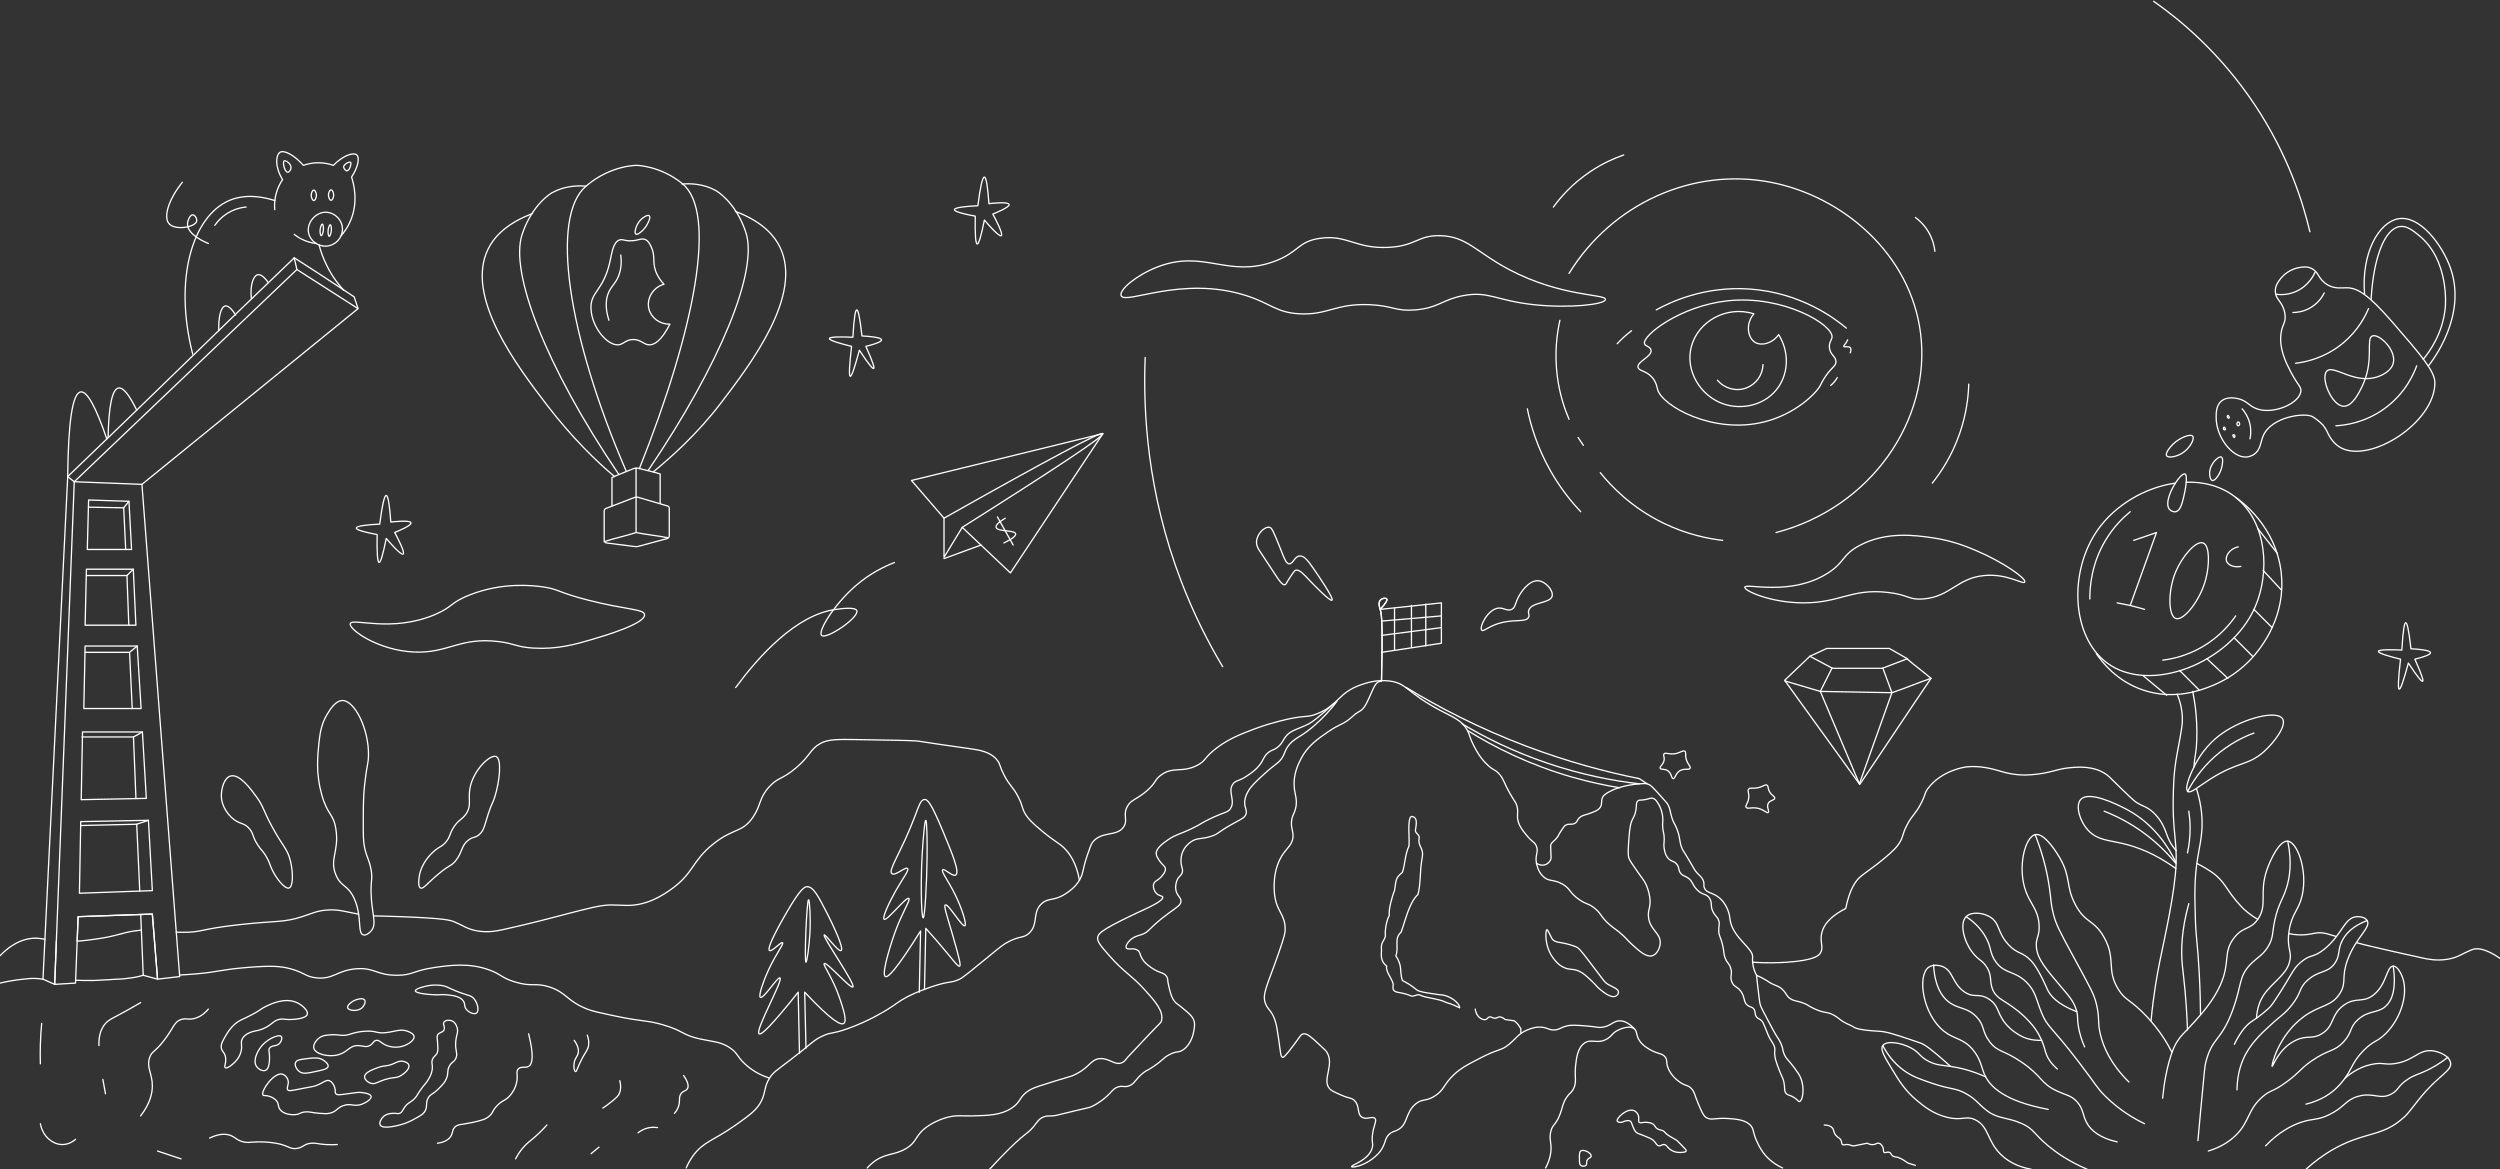 <svg height="898" viewBox="0 0 1920 898" width="1920" xmlns="http://www.w3.org/2000/svg"><rect x="0" y="0" width="1920" height="898" fill="#333333" stroke="none"/><g fill="none" fill-rule="evenodd" stroke="#fff" stroke-linejoin="round" transform="translate(0 1)"><path d="m109.052 370.957 165.711-134.765c.095-.077.086-.223-.016-.289-15.543-9.943-31.086-19.885-46.63-29.828-.068-.044-.159-.036-.218.021-56.854 54.194-113.707 108.387-170.561 162.581-.114.108-.041.301.116.307 17.16.671 34.319 1.342 51.478 2.013.044.002.086-.013.12-.04z"/><path d="m57.03 369c-.731 18.765-13.704 351.658-13.74 352.6-.268 6.878-.948 24.132-1.13 29.23-.05 1.4-.11 2.79-.16 4.17 5.33-.33 10.67-.67 16-1 .03-.72.06-1.45.08-2.17.4-10.01.79-20.01 1.179-30.02.25-6.27.491-12.54.741-18.81 19-.67 38-1.33 57-2 .33 4.11.66 8.23.99 12.34.94 11.75 1.88 23.5 2.82 35.26.06.8.13 1.6.19 2.4 5.67-.67 11.33-1.33 17-2-.031-.39-.06-.79-.09-1.18-.84-10.97-1.68-21.95-2.53-32.92-8.79-114.63-17.58-229.27-26.38-343.9" stroke-linecap="round"/><path d="m107.34 683.35c-15.446.55-30.893 1.1-46.34 1.65.334-18.334.667-36.667 1-55 17.334-.334 34.667-.667 52-1l3 54z"/><path d="m34.5 720.36c5.83-118.84 11.67-236.26 17.5-355.36 58-55.33 116-112.67 174-168 16.33 10.33 46 30 46 30l3 9m-166.43 477.33c-.15-3.72-.32-7.69-.49-11.89" stroke-linecap="round"/><path d="m109.372 561.149 3 51c-16.667.333-33.333.667-50 1 .333-17.333.667-34.667 1-52zm-4-66 3 48h-44c.333-16 .667-32 1-48zm-3-59c.667 14.333 1.333 28.667 2 43h-39c.333-14.333.667-28.667 1-43zm-3.331-52.15c.667 12.333 1.333 24.667 2 37h-34c.333-12.667.667-25.333 1-38 10.333.333 20.667.667 31 1z"/><g stroke-linecap="round"><path d="m97.5 441 1.421 38.149"/><path d="m104.408 612.308-1.908-47.308"/><path d="m105 632 2.335 51.345"/><path d="m95 389 1.525 31.999"/><path d="m226 197 2 9"/><path d="m57 369c-1.667-1.333-3.333-2.667-5-4 .414-42.455 3.747-64.122 10-65 4.885-.686 11.551 11.313 20 36"/><path d="m68 388.5 27 .5 4.042-5.001"/><path d="m66.5 441h31l4.872-4.851"/><path d="m65.5 500h34l5.872-4.851"/><path d="m63 565h39.5l6.872-3.851"/><path d="m62 633 43-1 9-3"/><path d="m101.558 543.149-2.058-43.149"/><path d="m83 335c.521-24.458 3.188-37.125 8-38 3.519-.64 8.186 5.026 14 17m43-43c-14.792-57.779-.11-105.841 28-118 5.55-2.401 16.911-5.689 35 0m34 34c1.205 4.598 3.063 10.096 6 16 4.136 8.316 9 14.6 13 19m-21-36c-8.516-.801-15.113-5.326-17-7"/><path d="m211 160c-.244-2.76-.294-7.026 1-12 1.3-4.995 3.436-8.708 5-11-6.265-10.525-5.056-18.909-2-21 2.947-2.017 10.811 1.834 18 10 2.605-.935 6.782-2.077 12-2 4.713.069 8.511 1.106 11 2 7.556-7.704 15.474-10.234 18-8 2.392 2.115 1 9.432-4 17 1.613 4.947 5.507 19.186-1 34-2.028 4.618-4.611 8.254-7 11"/></g><path d="m218.168 122.656c-1.287 1.009.418 8.295 2.65 8.595 1.139.154 2.435-1.513 2.649-3.07.467-3.387-4.168-6.412-5.299-5.525zm45.761 4.828c-.367-2.185 4.508-4.624 5.352-3.832.819.769-.77 6.52-2.919 6.569-.836.019-2.282-1.836-2.433-2.737zm-22.929 17.516c-1.019 0-2 2.158-2 4 0 1.841.981 4 2 4s2-2.159 2-4c0-1.842-.981-4-2-4zm13.248-.176c-1.019 0-2 2.158-2 4 0 1.841.981 4 2 4s2-2.159 2-4c0-1.842-.981-4-2-4z"/><path d="m140 139c-11.1 13.985-14.594 27.139-10 32 4.789 5.067 19.696 2.53 21-2 .582-2.02-1.384-4.975-3-5-1.921-.03-3.917 4.022-4 7-.234 8.443 14.753 14.51 16 15m8 67c-.337-10.788 1.685-18.348 5-19 2.998-.59 6.508 4.575 8 7m12-13c-1.013-10.183 1.553-17.307 5-18 3.35-.674 7.182 4.793 8 6" stroke-linecap="round"/><path d="m251 162c-8.283-.605-15.736 7.966-14 16 1.272 5.889 7.291 10.609 14 10 6.588-.599 12-6.169 12-13 0-7.104-5.854-12.551-12-13z"/><path d="m247.544 171.114c-.6-.059-1.428 2.13-1.655 4.041-.263 2.212.189 4.798.827 4.849.653.052 1.544-2.539 1.656-4.849.084-1.726-.234-3.982-.828-4.041z"/><path d="m189 158c-2.755.258-6.702.97-11 3-7.024 3.317-11.117 8.328-13 11" stroke-linecap="round"/><path d="m253.659 171.609c-.6-.059-1.428 2.13-1.655 4.041-.263 2.212.189 4.798.827 4.849.652.052 1.543-2.539 1.656-4.849.083-1.726-.234-3.982-.828-4.041z"/><path d="m472 365c-13.207-10.925-33.166-30.34-52-55-22.575-29.558-63.456-83.086-45-120 3.481-6.962 11.728-18.643 34-27" stroke-linecap="round"/><path d="m475 363c-55.788-82.511-83.747-154.678-74-184 7.859-23.645 23-32 23-32 10.023-5.531 20.264-5.501 26-5" stroke-linecap="round"/><path d="m481 361c-45.424-104.879-58.391-195.533-31-219 18.995-16.274 39-16 39-16s18.097.248 35 14c27.018 21.981 9.838 111.556-33 219m10.784 2.365c13.207-10.925 33.166-28.34 52-53 22.575-29.558 63.456-83.086 45-120-3.481-6.962-11.728-18.643-34-27" stroke-linecap="round"/><path d="m497.784 360.365c55.788-82.511 84.747-153.678 75-183-7.859-23.645-23-32-23-32-10.022-5.531-20.264-5.501-26-5m-16.784 245.135v-22.5c-5.136-1.712-10.638-2.691-15.879-4.192-1.712-.49-3.542-.375-5.179.329-5.37 2.313-10.469 4.082-15.942 6.597v21.955" stroke-linecap="round"/><path d="m465.411 389.458 21.71-8.336c1.009-.388 2.119-.433 3.156-.126l22.408 6.616c.78.23 1.315.946 1.315 1.759v21.002c0 1.048-.68 1.975-1.679 2.289l-21.901 5.891c-.933.294-1.923.36-2.886.194l-21.726-2.75c-1.044-.18-1.808-1.086-1.808-2.146v-22.34c0-.91.561-1.726 1.411-2.053z"/><path d="m488.5 358.5v22.306 27.194c-8.333 2.781-16.167 4.219-24.5 7m24.5-7c8.333 1.667 16.167 2.333 24.5 4" stroke-linecap="round"/><path d="m484.988 183.92c5.666-.271 7.684-2.245 10.669-.908 2.206.988 3.236 3.02 4.314 5.221 3.017 6.166 1.59 10.255 2.724 15.892.68 3.378 2.425 8.035 7.265 13.166-8.637 2.432-13.603 11.189-11.578 19.069 1.754 6.829 8.454 11.819 16.118 11.578-6.765 13.17-12.115 15.997-15.891 15.891-4.327-.121-6.329-4.085-12.259-4.086-5.81-.002-7.371 3.802-11.578 4.086-8.369.564-20.168-13.284-20.885-27.469-.686-13.563 9.46-13.584 14.529-36.322 1.511-6.778 2.488-15.205 7.491-16.799 2.528-.805 3.534.947 9.081.681zm3.26-5.135c1.225 1.001 4.932-2.066 7.071-4.801 2.477-3.167 4.544-8.049 3.375-9.248-1.069-1.096-4.768.963-7.071 3.557-3.228 3.636-4.686 9.421-3.375 10.492z"/><path d="m476.736 194.903c.571 4.141.756 10.158-1.82 16.379-2.303 5.561-5.131 7.223-7.28 11.83-2.001 4.29-3.4 11.104 0 21.839" stroke-linecap="round"/><path d="m725 427v-30.055c-8.333-9.648-16.667-19.297-25-28.945l147-36c-23.667 35.667-47.333 71.333-71 107-12.333-11.667-24.667-23.333-37-35-4.667 7.667-9.333 15.333-14 23z"/><path d="m725 428 28.363-10.413" stroke-linecap="round"/><path d="m725 396.945c80.188-45.222 120.853-66.869 122-64.945 1.112 1.863-34.887 25.863-108 72m-174 123c17.579-23.771 46.294-55.938 77-60 4.93-.652 14.846-1.964 16 1 2.027 5.208-23.45 22.465-27 19-3.151-3.075 9.646-23.766 26-38 10.994-9.568 22.125-14.941 30-18m85-34c-4.075 2.434-7.495 5.078-7 7 .908 3.527 14.298 1.882 15 5 .291 1.293-1.604 3.401-9 7" stroke-linecap="round"/><path d="m766 396 12.112 21.587" stroke-linecap="round"/><path d="m1263 263c-1.929-6.193 27.395-29.11 64-33 42.935-4.563 81.118 18.62 80 28-.24 2.018-2.371 3.992-2 8 .521 5.641 5.205 6.743 5 11-.163 3.378-3.173 3.923-8 11-2.323 3.406-3.454 5.96-4 7-3.304 6.296-19.22 22.013-43 28-39.545 9.956-78.832-12.537-82-25-.368-1.448-.912-5.371-4-9-4.633-5.444-10.478-4.923-11-8-.746-4.395 10.735-8.07 10-13-.42-2.816-4.369-2.975-5-5z"/><path d="m1347 240c-21.002-6.51-42.767 5.683-48 25-5.026 18.552 6.798 37.759 24 44 14.546 5.277 33.288 1.409 43-13 7.863-11.667 7.898-27.416 0-40-4.906 6.902-13.237 8.802-18 6-5.592-3.29-7.848-13.993-1-22z"/><path d="m1242 263c1.477-1.609 3.139-3.292 5-5 2.07-1.899 4.092-3.558 6-5m19-16c10.228-5.674 36.609-18.516 72-16 39.191 2.786 65.271 22.69 74 30m1 9c-.663 1.524-1.437 2.701-2.161 3.602-.562.7-.96 1.067-.839 1.398.326.891 3.719-.391 5 1 .523.569.787 1.684 0 4m-10 19c-.486.895-1.136 1.928-2 3-1.039 1.289-2.098 2.272-3 3" stroke-linecap="round"/><path d="m1205 209c33.16-53.842 95.277-81.622 155-70 55.092 10.72 107.284 54.801 115 116 8.362 66.331-37.902 133.912-111 153m-41 6c-11.281-1.307-27.403-4.533-45-13-25.037-12.048-40.793-28.805-49-39m-13-21c-1.333-2-2.667-4-4-6m-7-14c-3.452-8.074-7.235-19.269-9-33-2.317-18.033-.211-33.095 2-43m273-79c2.56 1.874 6.655 5.373 10 11 3.608 6.071 4.65 11.774 5 15m-293-34c5.467-7.479 14.441-17.854 28-27 9.619-6.489 18.772-10.488 26-13m265 176c-.291 9.483-1.754 22.883-7 38-6.031 17.375-14.647 30.065-21 38m-270 22c-7.122-7.525-15.455-17.769-23-31-10.511-18.431-15.489-35.639-18-48" stroke-linecap="round"/><path d="m861 226c2.773 7.577 46.579-15.787 96 0 19.246 6.148 22.987 13.008 41 14 21.704 1.195 27.622-8.141 54-7 17.946.776 19.568 5.286 35 4 17.918-1.493 20.564-7.977 37-11 19.506-3.588 24.903 3.864 54 7 27.239 2.935 54.645-.133 55.003-4 .393-4.324-33.766-1.725-74.003-23-25.624-13.548-32.468-25.546-53-26-17.328-.383-18.515 8.028-40 9-24.973 1.129-31.372-9.873-52-7-17.662 2.459-16.381 11-36 18-35.108 12.526-53.694-9.653-89 4-16.168 6.252-29.607 17.607-28 22zm-203 11c-.888.023-2.011 3.987-3 21-6.902-.313-17.774-.582-18 1s10.286 4.368 17 6c-1.746 15.128-2.079 22.796-1 23 1.035.196 3.368-6.47 7-20 8.275 12.527 10.434 14.311 11 14 .568-.312.22-3.108-6-17 10.833-2.674 12.065-4.247 12-5-.159-1.839-8.392-2.637-15-3-1.825-16.23-3.125-20.023-4-20zm98-102c-1.438-.044-3.105 7.288-5 22-8.914.447-17.892 1.308-18 3-.051.796 1.823 2.37 16 5-.238 14.142.263 21.277 1.502 21.408 1.173.123 3.005-6.013 5.498-18.408 3.176 3.714 11.39 13.099 13 12 1.62-1.106-4.206-12.305-6.498-16.592 2.164-.863 13.029-5.258 12.498-7.408-.559-2.263-13.448-.828-15.498-.592-.958-13.562-2.125-20.366-3.502-20.408z"/><path d="m1354 279c-.275 8.105-5.445 15.253-13 18-7.799 2.835-16.637.434-22-6" stroke-linecap="round"/><path d="m1484 412c-12.933-1.858-35.411-5.088-56 6-13.619 7.335-10.876 12.568-24 21-28.636 18.396-63.5 7.488-64 11-.382 2.683 19.556 11.936 45 12 28.263.071 36.914-11.263 65-8 16.169 1.878 15.72 5.916 27 5 21.071-1.71 26.021-16.072 47-18 17.824-1.638 29.927 7.288 31 5 1.304-2.78-16.816-15.443-37-24-7.521-3.189-18.562-7.782-34-10zm-1187.366-32.473c-1.438-.044-3.105 7.288-5 22-8.914.447-17.892 1.308-18 3-.051.796 1.823 2.37 16 5-.238 14.142.263 21.277 1.502 21.408 1.173.123 3.005-6.013 5.498-18.408 3.176 3.714 11.39 13.099 13 12 1.621-1.106-4.206-12.305-6.498-16.592 2.164-.863 13.029-5.258 12.498-7.408-.559-2.263-13.448-.828-15.498-.592-.958-13.562-2.125-20.366-3.502-20.408z"/><path d="m1654 0c20.315 14.236 51.236 39.643 78 80 25.021 37.728 36.451 73.509 42 97m-894.51 96.562c-1.669 42.312 1.755 103.86 27.51 171.438 9.648 25.313 20.841 47.308 32 66" stroke-linecap="round"/><path d="m417.077 449.76c-7.647-1.1-30.719-3.838-56 6-15.194 5.913-13.192 9.344-27.077 15.24-33.503 14.227-63.709 2.129-65 7-1.153 4.351 21.212 20.526 49.077 21.76 26.262 1.163 35.08-11.738 65-8 12.771 1.595 13.552 4.244 27 5 18.157 1.02 32.026-2.949 44.923-6.76 9.349-2.763 40.921-12.093 40-19-.59-4.419-13.901-3.48-43.923-11.24-23.309-6.025-21.538-8.208-34-10zm1430.532 27.486c-.888.023-2.011 3.987-3 21-6.902-.313-17.773-.582-18 1-.226 1.582 10.286 4.368 17 6-1.745 15.128-2.079 22.796-1 23 1.035.196 3.368-6.47 7-20 8.275 12.527 10.435 14.311 11 14 .568-.312.221-3.108-6-17 10.833-2.674 12.065-4.247 12-5-.158-1.839-8.392-2.636-15-3-1.824-16.229-3.124-20.022-4-20zm22.391-184.246c-.137 30.663-49.426 61.86-72 50-5.24-2.753-8.622-7.607-10.873-12.708-.086-.195-.171-.38-.269-.568-.617-1.187-1.538-2.726-2.877-4.347v-.001c-.001 0-3.682-3.866-7.981-6.376-5.733-3.348-31.819-.102-38 15-1.951 4.766-1.876 10.608-7 14-.39.258-2.852 1.848-6 2-10.541.509-23.294-15.297-23-31 .056-2.963.01-8.659 4-12 4.112-3.443 10.033-2.36 12-2 6.499 1.189 8.709 4.756 13 7 12.367 6.468 34.1-2.202 36-12 .758-3.906-2.1-4.568-8-16-3.188-6.176-9.176-17.777-7-30 1.069-6.006 3.179-6.937 3-12-.181-5.108-2.516-9.471-5.23-12.907-2.752-3.484-3.049-8.315-.921-12.212 1.639-3.004 4.193-6.289 8.151-8.881 4.571-2.993 9.254-3.906 13.048-3.998 4.24-.102 8.102 2.236 10.178 5.935 1.724 3.075 4.193 6.094 7.774 8.063 5.366 2.949 10.466 2.02 14 2 8.233-.046 16.581 4.794 35 26 22.026 25.359 33.04 38.039 33 47z"/><path d="m1748 225c2.783.37 8.591.742 15-2 9.894-4.233 14.023-12.81 15-15m38 17c-2.673-31.59 10.936-55.394 26-58 16.635-2.878 33.803 20.305 40 38 12.868 36.741-14.031 71.305-17 75m-102-2c6.475-.765 22.31-3.528 37-16 11.063-9.393 16.505-20.069 19-26m-25 90c6.295-.346 21.713-2.039 37-13 16.386-11.749 22.871-27.156 25-33m-95-41c2.408-.01 8.095-.358 14-4 6.063-3.74 8.937-8.845 10-11" stroke-linecap="round"/><path d="m1684 334c-1.769-2.101-9.889 1.118-15 6-2.442 2.333-6.275 7.03-5 9 1.298 2.004 7.616.775 12-2 5.788-3.664 9.705-10.975 8-13zm22 16c-2.158-.989-8.766 5.14-9 12-.072 2.118.419 5.577 2 6 2.104.563 5.6-4.395 7-9 .892-2.93 1.697-8.223 0-9zm-28 13c-3.621-1.198-17.241 20.297-12 27 1.117 1.429 3.237 2.371 5 2 3.405-.717 4.818-6.196 6-11 1.134-4.61 3.594-17.142 1-18z"/><path d="m1679.02 369.32c13.881-.41 27.261 3.15 37.98 11.68 24.55 19.54 26.241 58.12 15 84-18.81 43.31-81.049 67.67-114 43-27.16-20.33-29.349-70.19-7-102 13.561-19.29 36.701-32.75 59.71-35.96" stroke-linecap="round"/><path d="m1610 501c3.936 5.875 15.257 21.018 36 28 23.874 8.035 44.467-.044 52-3 7.494-2.94 18.634-8.57 29-19 11.459-11.529 28.59-35.908 25-68-3.997-35.739-30.785-55.065-35-58" stroke-linecap="round"/><path d="m1638.72 414 17.435-6-20.155 56c7.967 1.987 11 3 11 3" stroke-linecap="round"/><path d="m1626 462 10 2" stroke-linecap="round"/><path d="m1692 416c-5.433-2.061-16.047 10.229-21 22-6.163 14.645-5.869 33.963 0 36 6.031 2.093 18.682-13.813 23-30 2.84-10.645 3.299-25.99-2-28z"/><path d="m1719 419c-7.014 1.434-10.271 7.52-9 11 1.069 2.927 5.743 5.1 11 4m-153 364c-2.521.07-8.578.009-14.176-2.515-3.199-1.443-6.414-3.774-6.713-3.981-.934-.651-1.928-1.436-3.111-2.504-11.349-10.257-7.413-17.214-17-23-7.743-4.673-10.577-.159-18-5-9.975-6.505-8.863-17.269-18-20-.76-.228-6.352-1.819-10 1-8.544 6.601-4.501 35.894 12 49 8.13 6.457 14.446 5.143 22 14 6.127 7.184 6.702 13.596 9 19 4.007 9.423 15.358 20.739 49 27" stroke-linecap="round"/><path d="m1595 776c-15.263-5.827-20.836-12.637-23-18 0 0-5.095-12.025-10.381-19.117-.462-.62-.964-1.193-1.619-1.883-7.027-7.399-10.041-4.859-17-12-9.428-9.676-6.722-17.239-15-22-5.682-3.268-14.201-3.872-18 0-5.596 5.703-1.241 21.413 7 30 3.564 3.713 6.148 4.316 9 9 3.915 6.429 1.905 9.989 4 16 3.312 9.504 11.187 8.78 25 22 7.146 6.839 10.577 12.489 13 18 1.854 4.218 2.465 7.2 3 9 1.006 3.384 3.295 7.968 9 13" stroke-linecap="round"/><path d="m1668 807c-3.547-6.877-9.488-16.849-19-27-12.911-13.779-16.407-12.094-22-21-9.672-15.402-1.603-23.148-11-40-7.858-14.091-14.174-10.45-22-25-7.701-14.317-3.285-21-12-36-1.313-2.261-11.511-19.812-19-18-7.89 1.909-13.921 25.585-7 44 3.621 9.635 9.196 13.594 10 25 .665 9.428-2.907 10.081-2 18 1.001 8.731 7 15.821 19 30 5.479 6.475 9.93 10.908 12 19 .842 3.292.296 5.114 1 10 1.066 7.408 3.28 13.222 5 17" stroke-linecap="round"/><path d="m1672 532c3.036 7.224 3.811 13.137 4 17 .283 5.763-.157 8.475-4 29-2.634 14.065-2.868 24.797-3 37-.172 15.885 1.303 23.747 2 34 .347 5.098.416 9.527.228 13.824-.946 21.577-8.367 54.545-12.228 73.176-2.239 10.805-5.12 26.869-7 47m64 18c5.182-10.794 10.209-15.619 14-18 0 0 6.132-3.851 12.177-9.467 1.049-.974 1.97-2.055 1.97-2.056.565-.659 1.15-1.428 1.853-2.477 14.799-22.088 14.336-25.364 21-31 7.941-6.717 9.135-2.879 18-10 14.041-11.278 15.328-24.343 25-25 2.551-.173 6.518.46 8 3 3.132 5.367-8.602 12.782-15 30-5.214 14.03-.466 17.295-6 26-6.635 10.437-15.22 8.512-28 18-19.499 14.475-24.66 37.623-24 38 .523.299 4.861-13.652 18-20 8.98-4.339 12.453-.478 20-5 10.071-6.035 6.819-14.667 17-22 9.347-6.732 14.561-1.239 23-8 10.202-8.172 9.784-21.968 15-22 2.957-.019 5.192 4.402 6 6 6.598 13.048.552 33.672-12 46-6.558 6.44-9.19 5.019-17 13-8.032 8.208-8.883 13.965-14 21-1.206 1.657-3.461 4.61-6.464 7.506-4.036 3.892-11.313 9.438-23.536 12.494" stroke-linecap="round"/><path d="m1660.893 842.392c.369-3.13.738-6.261 1.107-9.392 0 0 3.168-23.409 10-34 3.882-6.018 4.262-5.034 14-16 5.669-6.383 13.747-15.479 19-27 8.336-18.278 1.827-25.546 11-37 7.164-8.943 12.113-5.524 18-14 7.828-11.268.747-19.713 7-38 2.778-8.12 9.704-22.629 16-22 7.474.746 15.472 22.961 11 42-2.689 11.452-7.929 13.405-10 27-1.732 11.372 1.222 14.683 1.014 20.028 0 0-.178 2.348-1.014 4.972-2.988 9.39-14.05 15.436-20 25-2.121 3.411-4.554 8.816-5 17" stroke-linecap="round"/><path d="m1687 605c4.277 13.712 4.553 24.582 4 32-.62 8.327-1.714 11.673-3.218 21.052-2.553 15.914-2.237 27.812-1.782 44.948.459 17.321 1.739 19.52 3 43 .725 13.501.937 24.601 1 32m-6-248c1.012 4.961 1.625 9.096 2 12 0 0 2.761 21.35 0 37-.016.09-.074.418-.15.881-.527 3.202-.753 5.96-.85 8.119m-160 238c-11.161-4.985-20.439-7.049-27-8-6.567-.952-11.018-.875-17-4-6.708-3.504-6.652-6.494-13-10-7.711-4.26-19.132-6.11-22-2-2.102 3.011 1.184 8.414 7 18 5.504 9.071 9.985 16.457 19 24 5.137 4.298 12.252 10.252 23 13 12.166 3.11 14.615-1.563 22 2 10.641 5.133 8.93 16.464 20 27 7.071 6.729 15.704 9.657 23 11m241-70c4.986-4.298 12.741-9.585 23-11 6.611-.912 7.188.76 14 0 15.546-1.736 19.158-11.184 30-10 5.507.601 12.924 3.951 14 9 1.395 6.543-9.229 9.521-24 28-9.813 12.276-8.541 11.444-14 16-12.365 10.318-22.842 10.178-38 16-9.183 3.527-21.614 9.831-35 22m-208-257c6.738 17.125 9.618 31.233 11 41 1.271 8.986.98 12.221 3 20 2.136 8.227 4.607 12.882 15 32 14.229 26.174 16.169 29.542 18 37 2.745 11.181.734 13.18 3 23 2.281 9.886 7.803 22.957 22 37m-125-127c4.034 2.641 9.614 7.05 14 14 5.941 9.416 3.586 13.82 9 21 6.872 9.113 13.951 6.37 23 15 7.416 7.073 7.81 13.825 12 24 4.654 11.301 7.341 9.981 28 37 14.275 18.669 14.373 20.465 21 27 10.949 10.795 22.19 17.239 30 21m-162-122c.813 16.242 6.137 23.958 11 28 7.54 6.266 14.418 4.069 22 12 6.471 6.769 3.828 10.844 10 19 6.313 8.342 10.541 6.011 25 16 15.918 10.998 13.91 15.978 27 22 6.825 3.14 10.68 3.308 15 8 5.344 5.803 4.352 10.874 8 17 2.942 4.942 9.029 10.78 23 14" stroke-linecap="round"/><path d="m1446 802c2.694 5.231 7.549 12.836 16 19 6.562 4.786 12.817 6.899 22 10 15.326 5.176 17.707 3.295 26 8 8.008 4.543 8.469 7.111 16 13 8.203 6.414 15.458 4.821 27 10 9.021 4.047 9.021 7.9 20 17 6.338 5.252 16.035 12.106 30 18m154-252c3.408 16.491 1.461 28.25-1 36-2.838 8.934-6.324 12.433-9 25-1.977 9.286-1.082 12.114-4 18-4.096 8.26-9.326 10.009-15 16-8.59 9.07-6.336 15.511-13 34-9.039 25.075-16.078 21.252-21 41-.594 2.38-.879 3.991-4 38-.842 9.17-1.529 16.768-2 22m130-169c-6.928 2.6-14.739 7.025-19 15-4.016 7.516-1.397 11.672-6 18-5.641 7.755-12.021 4.875-21 13-6.643 6.01-4.051 8.933-12 19-5.654 7.161-8.779 8.157-17 16-2.683 2.559-12.136 10.45-18 21-2.885 5.19-6.83 14.377-7 28m120-95c2.694 18.972-1.532 27.101-6 31-6.161 5.377-12.814 2.737-21 10-6.709 5.952-4.216 9.478-11 17-7.272 8.063-11.479 5.5-25 15-8.849 6.217-8.698 8.475-19 16-11.073 8.088-11.871 5.789-18 11-12.044 10.24-10.015 19.273-21 30-3.885 3.793-10.347 8.726-21 12m184-72c-6.323 4.936-11.956 8.049-16 10-7.138 3.442-9.667 3.427-15 7-7.587 5.083-6.632 7.904-12 11-9.008 5.195-13.974-1.436-26 2-9.688 2.768-10.119 8.115-22 14-9.307 4.61-12.725 2.81-22 6-6.98 2.401-16.693 7.214-27 18" stroke-linecap="round"/><path d="m1680.284 606.822c-3.408-2.562 4.082-17.568 4.716-18.822 2.703-5.347 8.621-16.703 22-26 16.92-11.757 41.765-17.682 46-11 3.326 5.25-6.258 17.988-14 25-12.316 11.154-19.77 7.638-41 21-10.1 6.357-15.413 11.552-17.716 9.822z"/><path d="m1671 661c-5.295-10.785-16.266-28.773-37-40-8.911-4.825-29.827-14.822-36-8-4.295 4.747-.807 16.887 6 24 7.002 7.317 15.526 7.235 27 10 9.854 2.375 23.9 7.336 40 19m9-59c3.524-6.793 9.961-17.177 21-27 11.346-10.097 22.743-15.32 30-18" stroke-linecap="round"/><path d="m1671 662c-7.046-8.583-17.754-19.523-33-29-7.86-4.886-15.376-8.418-22-11m100-133c4.667 4.667 9.333 9.333 14 14m-35 2c5.333 5 10.667 10 16 15" stroke-linecap="round"/><path d="m1674 514 15 15" stroke-linecap="round"/><path d="m1646 518 18 15" stroke-linecap="round"/><path d="m1731 467c4.667 4.667 9.333 9.333 14 14m-7-44c4.667 5 9.333 10 14 15m-18.097-47.136c5.032 6.378 10.064 12.757 15.097 19.136m-113-32c-5.535 4.541-12.829 11.668-19 22-10.997 18.411-12.073 36.358-12 45m112 13c-4.041 5.872-12.208 16.075-26 24-12.006 6.899-23.208 9.162-30 10m20 187c-5.782 20.613-5.982 36.285-5 47 .544 5.934 1.886 15.1 3 31 .562 8.013.847 14.613 1 19m1-168c.544 3.564.936 7.588 1 12 .114 7.792-.824 14.569-2 20" stroke-linecap="round"/><path d="m1711 318c-.359.082-.696 1.529 0 2 .3.203.815.24 1 0 .37-.482-.585-2.095-1-2zm7 7c-.24-.887.41-2 1-2s1.24 1.113 1 2c-.111.411-.475 1-1 1s-.889-.589-1-1zm-3 9c-.076-.203-.27-.72 0-1 .236-.246.723-.2 1 0 .63.454.411 1.866 0 2-.307.1-.806-.48-1-1zm-7-7c-.411.134-.63 1.546 0 2 .277.2.764.245 1 0 .27-.28.076-.797 0-1-.194-.52-.693-1.1-1-1z"/><path d="m1821 229c1.864-32.46 10.477-54.297 22-56 5.489-.811 10.304 3.143 15 7 22.851 18.766 20.187 52.982 20 55-1.81 19.562-11.567 33.433-17 40" stroke-linecap="round"/><path d="m1800 311c-9.281-.222-18.029-21.887-13-27 5.253-5.339 21.871 11.095 40 4 1.805-.707 9.321-3.648 11-10 2.658-10.058-10.833-22.942-16-21-5.386 2.024 1.856 18.805-8 39-2.159 4.424-7.397 15.157-14 15z"/><path d="m1722 313c1.637 1.883 4.719 5.949 6 12 1.001 4.727.485 8.688 0 11" stroke-linecap="round"/><path d="m1370.6 521.5c6.467-6.167 12.934-12.333 19.4-18.5l17.33 9.25h38.314l18.942-7.25c6.138 5.333 12.276 9.667 18.414 15-18.233 26.81-36.466 54.619-54.7 81.429z"/><path d="m1371 522c9 2.667 18 5.333 27 8 18.333.333 36.667.667 55 1 10-3.333 20-7.667 30-11m-93-17c4.333-2 8.667-4 13-6h48c4.667 2.667 9.333 5.333 14 8" stroke-linecap="round"/><path d="m1407 512-9 18c10 23.667 20 47.333 30 71 8.333-23.333 16.667-46.667 25-70-2.333-6.333-4.667-12.667-7-19" stroke-linecap="round"/><path d="m1285 578c-3.844.21-5.955-1.24-7 0-.904 1.072.511 2.353 0 5-.664 3.44-3.552 4.619-3 6 .548 1.37 3.401.156 6 2 2.925 2.076 2.499 5.876 4 6 1.535.127 1.665-3.875 5-6 3.479-2.218 7.168-.304 8-2 .694-1.417-1.824-2.752-3-7-.972-3.511.188-5.103-1-6-1.625-1.229-3.837 1.717-9 2zm72 24c-1.5-.852-2.842 1.172-7 2-4.178.832-5.872-.33-7 1-1.228 1.447.529 3.116 0 7-.574 4.219-2.844 5.631-2 7 1.061 1.72 4.714-.573 10 1 4.051 1.205 5.998 3.769 7 3 1.148-.88-1.499-4.17 0-7 1.357-2.563 4.788-2.241 5-4 .179-1.485-2.252-1.841-4-5-1.502-2.714-.713-4.269-2-5zm-219-119c-2.226-2.29 4.672-16.372 13-17 4.028-.304 6.772 2.663 10 1 2.415-1.244 2.734-3.861 4-7 2.685-6.662 9.441-15.215 16-15 5.997.196 12.309 7.74 11 12-1.722 5.607-16.234 4.181-18 11-.599 2.312.891 3.168 0 5-1.915 3.935-9.597 1.633-20 4-10.591 2.41-14.536 7.506-16 6zm-173-68c.276-5.882 6.172-11.814 10-11 1.675.356 2.669 1.943 9 18 2.574 6.528 3.804 9.802 6 10 2.996.27 4.148-5.514 8-6 3.438-.434 6.637 3.654 11 10 3.304 4.805 15.684 22.809 14 24-1.612 1.141-15.587-13.518-17-15-4.432-4.648-8.1-8.984-11-8-.392.133-1.015.446-4 5-3.414 5.208-3.212 5.731-4 6-2.965 1.011-6.335-6.23-19-25-1.452-2.153-3.157-4.65-3-8z"/><path d="m1498 818c-5.262-4.712-15.901-14.4-21-17-1.221-.623.188-.291-11-4-11.528-3.822-17.293-5.733-23-6-.845-.04-15.476-.701-19-3-.101-.065-.723-.505-1.628-.99-1.344-.72-2.421-1.051-4.372-2.01-4.778-2.35-5.212-3.758-9-6-5.735-3.395-6.705-1.328-15-5-5.457-2.416-5.201-3.383-10-5-4.517-1.522-6.15-1.139-9-3-3.293-2.15-2.557-3.605-6-7-2.692-2.656-4.382-2.659-7.948-4.371-2.407-1.155-2.234-1.457-6.052-3.629-1.369-.779-3.399-1.865-6-3 .24 2.208.58 5.3 1 9 1.255 11.07 1.488 12.313 2 14 .459 1.511 2.306 5.008 6 12 3.245 6.143 4.867 9.213 6 11 1.7 2.682 2.819 4.138 4 7 1.449 3.515.925 4.14 2 7 1.635 4.35 3.652 5.042 8 11 2.652 3.635 3.979 5.452 5 8 3.242 8.087 1.352 17.561-1 18-.896.167-1.132-1.113-4-3-3.147-2.07-4.472-1.587-6-3-2.019-1.866-.981-3.888-2-9-.73-3.666-1.283-2.726-5-13-1.045-2.89-1.759-5.057-2-8-.246-3.008.321-2.908 0-5-.576-3.749-2.422-4.219-5-10-.463-1.039-.202-.572-2-5-1.721-4.239-2.119-5.06-3-6-1.79-1.913-2.719-1.272-4-3-1.677-2.26-.463-3.861-2-6-1.396-1.943-2.905-1.329-5-3-2.823-2.253-1.796-4.737-4-9-2.876-5.563-6.166-4.311-8-9-1.664-4.254.847-5.792-1-11-1.198-3.38-2.367-3.046-4-7-1.466-3.551-.674-4.183-2-10-1.564-6.86-2.85-6.785-3-11-.141-3.938.945-5.036 0-8-.9-2.826-2.246-2.954-4-6-2.91-5.053-.618-7.149-3-11-2.56-4.139-5.406-2.038-10-7-3.6-3.888-3.004-6.421-7-9-2.316-1.495-3.438-1.239-5-3-2.221-2.506-1.045-4.259-3-7-2.176-3.051-4.338-1.869-7-5-2.274-2.675-2.716-5.913-3-8-.501-3.678.479-4.259 0-9-.298-2.948-.695-2.91-1-6-.406-4.121.266-4.542 0-8-.403-5.247-2.298-8.791-3-10-1.271-2.19-2.634-4.539-5-5-1.325-.259-1.672.327-5 1-4.318.873-4.877.119-6 1-1.91 1.499-.764 4.05-2 9-.825 3.304-1.681 3.546-3 7-.377.986-1.355 3.711-2 13-.574 8.264-.86 12.396 0 15 .621 1.881 2.748 4.92 7 11 3.741 5.349 4.618 6.107 6 9 .566 1.185 2.279 4.952 3 10 1.118 7.833-1.528 9.119-1 15 .943 10.499 9.934 12.576 9 21-.412 3.717-2.679 7.974-6 9-4.605 1.422-10.194-3.689-16-9-3.2-2.927-3.074-3.428-7-7-4.991-4.542-6.057-4.517-10-8-7.146-6.312-6-8.473-12-13-4.79-3.615-5.396-2.145-11-6-7.918-5.449-6.703-8.383-13-12-7.02-4.032-10.428-1.477-15-6-3.801-3.76-4.772-8.815-5-10-1.247-6.492 1.761-8.299 0-13-1.315-3.513-3.158-2.942-8-9-2.795-3.498-4.884-6.112-6-10-1.482-5.166.436-6.715-1-12-.788-2.902-1.49-2.891-5-9-5.533-9.631-5.022-11.808-9-16-3.2-3.373-3.565-2-8-6-5.824-5.254-8.867-10.934-11-15-3.449-6.576-2.995-8.194-5-12-4.144-7.867-10.859-10.019-22-16-24.896-13.366-24.388-20.348-38-22-9.807-1.19-17.74 1.503-22 3-17.373 6.104-16.598 15.211-33 22-9.141 3.783-9.107.476-30 6-4.283 1.132-10.76 2.864-19 6-9.98 3.797-18.683 7.109-28 14-10.622 7.855-8.392 10.267-16 14-11.627 5.706-17.613.456-27 7-5.728 3.993-3.715 6.099-12 13-7.678 6.396-11.05 5.956-14 11-4.024 6.881.545 10.619-3 16-5.199 7.892-17.027 2.884-24 12-1.058 1.383-2.039 4.255-4 10-3.734 10.938-2.845 13.685-6 19-3.163 5.328-7.424 8.24-10 10-9.448 6.456-13.6 3.056-19 8-7.588 6.947-2.096 16.139-10 23-4.128 3.583-6.238 1.606-15 6-4.314 2.163-6.44 3.964-15 11-13.641 11.211-20.513 16.841-23 18-7.314 3.409-6.949.915-22 6-10.606 3.583-16.969 6.91-19 8-6.373 3.419-7.133 4.682-14 9-3.005 1.89-15.066 9.324-31 15-13.037 4.644-12.271 2.27-20 6-6.786 3.275-6.768 4.812-24 18-10.882 8.329-13.169 9.461-16 14-4.221 6.769-2.799 10.127-6 17-3.299 7.085-8.911 11.153-20 19-16.881 11.946-25.03 12.768-33 24-2.525 3.558-4.086 6.829-5 9" stroke-linecap="round"/><path d="m1060 467c4.908-5.276 5.528-7.246 5-8-.67-.958-3.65-.617-5 1-1.773 2.125-.34 5.98 0 7 1.582 4.754 1.829 18.377 1 55" stroke-linecap="round"/><path d="m1060 467c4.908-5.276 5.528-7.246 5-8-.67-.958-3.65-.617-5 1-1.773 2.125-.34 5.98 0 7 1.582 4.754 1.829 18.377 1 55m288 226c-1.179-2.218-2.641-5.648-3-10-.161-1.954-.062-3.115 0-4 .46-6.585-14.083-14.204-17-27-.716-3.14-.382-5.057-2-9-.745-1.815-2.346-5.715-6-9-5.455-4.904-10.261-3.741-12-8-.926-2.268.237-3.083-1-6-1.115-2.628-2.614-3.272-5-6-1.392-1.591-1.587-2.179-5-8-5.614-9.575-5.179-8.143-6-10-2.733-6.184-1.036-7.297-4-15-1.888-4.907-2.605-4.529-4-9-1.456-4.667-1.146-6.588-3-10-.562-1.034-.907-1.44-5-6-7.004-7.803-8.385-9.277-11-10-1.329-.367-2.904-.25-6 0-12.196.984-19.385 4.244-21 5-5.494 2.571-6.606 4.303-7 5-1.804 3.19-.129 5.148-2 8-1.525 2.324-4.098 3.245-9 5-3.657 1.309-5.143 1.242-7 3-1.903 1.801-1.295 2.771-3 4-2.774 2-5.152-.013-8 2-.675.477-1.45 1.651-3 4-2.102 3.185-1.711 3.261-3 5-2.54 3.428-4.294 3.451-5 6-.131.473-.089 1.655 0 4 .191 5.046.445 5.762 0 7-1.014 2.817-3.855 3.944-4 4-3.514 1.367-6.711-.798-7-1" stroke-linecap="round"/><path d="m1244 604c-11.225-1.812-23.298-4.382-36-8-33.349-9.498-60.432-23.197-81-36" stroke-linecap="round"/><path d="m1259 601c-19.56-2.268-43.961-6.802-71-16-26.532-9.026-48.292-20.055-65-30" stroke-linecap="round"/><path d="m1080 527c24.514 14.955 55.248 31.084 92 45 32.001 12.117 61.558 19.902 87 25 2 1.333 4 2.667 6 4" stroke-linecap="round"/><path d="m1191 718c-1.459-2.938-2.533-5.104-3-5-1.041.231-2.201 12.462 5 22 1.389 1.84 3.771 4.994 8 7 4.829 2.29 6.831.6 12 3 2.932 1.361 4.954 3.241 9 7 4.194 3.897 3.894 4.473 7 7 2.588 2.105 8.449 6.874 12 5 1.055-.557 2.023-1.762 2-3-.048-2.565-4.324-3.818-8-6-2.769-1.644-2.961-2.487-14-17-7.511-9.875-8.609-11.045-11-12-5.453-2.178-11-3-11-3-2.087-.31-5.353-.642-7-3-.321-.46-.31-.608-1-2z"/><path d="m1401 863c3.363.011 5.066 1.05 6 2 1.822 1.854.814 3.469 3 6 1.729 2.004 3.172 1.932 4 4 .597 1.491.193 2.393 1 3 .889.669 1.825-.09 4 0 2.006.083 2.037.763 4 1 .847.102 1.056.001 6-1 2.066-.418 2.659-.528 5-1 2.232 1.147 3.899 1.177 5 1 1.925-.31 2.582-1.327 4-1 1.873.432 2.868 2.7 3 3 .902 2.056.093 3.314 1 4 1.021.771 2.263-.662 4 0 1.519.579 1.195 1.912 3 3 1.292.779 1.646.208 4 1 1.485.5 2.539 1.128 4 2 2.022 1.207 1.69 1.291 3 2 0 0 1.172.634 6 2" stroke-linecap="round"/><path d="m1084 626c-3.553 1.532-1.116 19.035-2 23-2.902 5.852-3.097 15.077-4.998 20-5.436 4.411-4.696 5.823-6.001 14-1.592 3.462-4.842 15.012-3.999 19-2.098 3.699-3.563 11.359-3.001 16-1.638 5.119-3.589 4.306-3 11-.527 5.87.157 8.825 4 12-1.155 4.027 4.317 9.67 5 14-.451 3.341-.42 5.045 2.999 6 3.837.617 7.883 1.5 11 3.001 2.741.278 3.248-1.271 6-1.001 5.764 2.882 14.217 2.585 21 6 3.954 1.021 8.154 3.084 10 4.001.085-3.623-7.625-9.86-15-10.001-25.094-3.487-12.241-2.377-28.999-11.001-2.46-8.247.466-10.37-5.003-18.999 2.546-6.169-1.583-13.366 4.002-18 3.47-9.214 6.155-22.854 13-29 2.222-8.849 1.348-16.784 2.999-27 2.237-9.592-3.548-8.986-1.998-17-.581-2.729-2.447-2.468-3.001-5 .428-3.871 2.464-10.524-3-11z"/><path d="m1133 774c.102.833.683 4.939 4 7 .759.471 2.376 1.476 4 1 1.487-.436 1.548-1.694 3-2 1.523-.321 1.951.958 4 1 2.018.042 2.196-1.187 4-1 2.032.21 3.99 1.994 4 2 2.333.333 4.667.667 7 1 1.46 1.126 2.405 2.213 3 3 0 0 .316.419 2 3v3" stroke-linecap="round"/><path d="m1242 860c-.899-2.193 7.759-10.376 13-8 1.125.51 2.329 1.613 3 3 1.328 2.744-.254 4.894 1 6 1.024.903 2.288-.349 6 0 1.342.126 2.63.247 4 1 2.314 1.271 1.77 2.647 4 4 2.059 1.248 3.104.43 5 2 .824.682.81.988 2 2 .863.734 1.536 1.139 3 2 4.18 2.459 4.292 2.452 5 3 .424.328.527.442 3 3 3.533 3.655 4.23 4.362 4 5-.28.776-1.733.896-3 1-1.68.138-5.475.451-9-2-2.758-1.917-2.948-3.856-5-4-1.77-.124-2.352 1.267-4 1-1.756-.285-1.95-2-4-4-1.399-1.365-3.6-2.244-8-4-3.826-1.527-4.874-1.581-6-3-.696-.877-1.131-1.918-2-4-1.109-2.656-1.081-3.453-2-4-1.234-.735-2.94-.282-4 0-1.541.409-1.792.934-3 1-1.013.056-2.677-.211-3-1zm-28 23c1.278-.942 3.191-.28 4 0 1.955.677 4.242 2.459 4 4-.203 1.29-1.97 1.083-3 3-.962 1.79.006 3.035-1 4-.939.901-2.899.884-4 0-.911-.732-.953-2.165-1-5-.058-3.466-.064-5.216 1-6z"/><path d="m666 896c.623-.696 1.642-1.785 3-3 9.907-8.864 17.429-6.194 27-12 9.321-5.654 6.254-10.655 18-18 6.183-3.867 11.765-5.44 14-6 7.144-1.789 10.279-.775 19-1 12.251-.316 21.752-.561 30-6 7.762-5.119 5.324-8.842 14-14 2.797-1.663 8.569-3.464 20-7 12.053-3.728 11.101-3.168 13-4 13.091-5.731 13.367-12.631 21-13 7.307-.354 11.422 5.756 17 3 1.581-.781 2.211-1.747 4-4 .38-.478 5.586-5.985 16-17 9.219-9.751 9.563-9.32 10-11 1.919-7.387-4.907-15.093-13-24-10.131-11.15-15.809-13.247-27-26-6.347-7.233-9.511-10.913-9-14 .609-3.684 4.385-7.031 39-23 .244-.113 11.728-5.411 11-8-.329-1.172-2.86-.73-5-3-1.521-1.614-2.646-4.484-2-7 .718-2.792 3.58-2.396 7-7 1.139-1.534 2.302-3.146 2-5-.257-1.577-1.383-2.167-3-4-.349-.396-3.623-4.156-4-7-.575-4.336 5.331-8.447 9-11 6.176-4.298 8.593-3.932 19-9 6.98-3.399 5.897-3.566 13-7 11.903-5.755 13.96-4.811 16-8 4.123-6.446-2.52-13.061 2-19 2.362-3.104 4.411-1.606 12-7 3.023-2.149 5.485-3.899 8-7 3.761-4.638 3.281-6.923 7-10 2.893-2.394 3.79-1.513 7-4 3.971-3.077 4.131-5.612 7-9 3.601-4.251 9.088-5.044 17-9 6-3 21.859-18.155 22-18.002.359.4-13.177 17.852-28 27.002-3.245 2.003-7.966 4.518-11 10-1.706 3.083-1.593 4.784-4 8-1.855 2.479-2.983 2.885-8 7-.219.179-4.457 3.668-9 8-6.101 5.817-7.518 8.166-8 9-1.241 2.146-2.653 4.588-3 8-.521 5.122 1.936 6.742 1 10-.817 2.844-3.353 3.919-9 7-13.694 7.471-11.382 8.022-17 10-8.683 3.056-11.709.859-17 5-1.178.921-4.409 3.516-6 8-.941 2.652-.989 5.063-1 6-.061 5.058 1.844 5.994 1 9-.771 2.747-2.499 2.451-4 6-.307.726-1.446 3.602-1 7 .646 4.922 3.959 5.938 4 9 .039 2.943-2.99 4.618-9 9-16.63 12.124-14.819 14.882-22 17-1.999.589-6.028 1.523-9 5-.361.423-2.902 3.395-2 5 1.084 1.93 5.749-.604 9 2 1.775 1.422 1.255 2.875 3 6 1.815 3.25 4.233 4.999 7 7 6.722 4.861 9.619 3.334 12 7 1.31 2.017.23 2.166 2 9 1.177 4.544 1.916 7.289 4 10 1.398 1.819 1.799 1.536 6 5 5.282 4.354 7.944 6.601 9 10 .733 2.361.433 4.262 0 7-.319 2.016-1.629 10.307-8 15-3.953 2.913-4.835.741-11 4-4.72 2.495-4.706 4.033-12 9-5.191 3.535-4.922 2.568-8 5-6.49 5.129-6.364 8.384-11 10-3.902 1.36-4.952-.612-9 1-3.335 1.328-3.735 3.109-8 7-1.213 1.106-5.955 5.318-12 8-1.588.705-1.513.526-12 3-15.089 3.56-14.951 3.861-18 4-2.975.135-4.632-.082-7 1-3.336 1.524-4.666 4.067-7 7-3.166 3.978-5.166 4.886-10 9-4.426 3.767-11.662 10.59-24 24m300-430c15.667-1.667 31.333-3.333 47-5v31c-15.333 2.333-30.667 4.667-46 7" stroke-linecap="round"/><path d="m1061 476c15.333-1.333 30.667-2.667 46-4m-46 15c15.333-2 30.667-4 46-6" stroke-linecap="round"/><path d="m1071 466v32" stroke-linecap="round"/><path d="m1084 464v32" stroke-linecap="round"/><path d="m1095 463v32" stroke-linecap="round"/><path d="m1061 522c-4.746.898-5 3-10 14s-6.153 7.491-12 13c-6.873 6.477-9.364 5.401-19 12-7.831 5.363-15.924 10.906-21 21-1.884 3.747-6.021 11.972-5 22 .584 5.735 2.595 9.51 1 16-1.037 4.219-2.406 4.738-3 9-.847 6.079 1.5 8.181 1 13-.555 5.339-3.969 7.898-7 12-9.469 12.811-7.399 30.113-7 33 1.746 12.632 8.111 14.121 8 26-.021 2.269-.274 4.474-5 18-9.106 26.065-12.955 31.589-10 39 1.891 4.741 4.417 4.867 7 12 1.324 3.657 1.901 7.488 3 15 1.522 10.404 1.468 13.625 3 14 .51.125 1.665.049 9-10 4.64-6.356 5.163-7.678 7-8 2.786-.489 5.896 2.334 12 8 3.572 3.315 5.358 4.973 6 6 6.075 9.724-3.813 21.047 2 28 1.368 1.637 3.912 2.758 9 5 6.585 2.902 7.734 1.904 10 4 4.654 4.304 1.827 10.382 6 13 3.745 2.349 8.086-1.252 10 1 1.664 1.958-1.181 5.192-2 13-.585 5.576.658 5.91 0 9-2.115 9.938-16.526 13.785-16 15 .396.913 8.874-.436 16-6 2.313-1.807 5.66-4.42 8-9 2.177-4.261 1.926-7.18 5-10 2.113-1.938 3.748-1.949 6-3 8.385-3.911 6.027-13.221 14-20 5.614-4.773 8.361-1.5 16-7 5.707-4.109 5.54-6.92 11-13 6.222-6.928 12.671-10.219 24-16 13.646-6.963 14.672-4.793 21-10 5.506-4.53 7.261-8.256 14-11 2.607-1.062 6.849-2.789 12-2 3.682.563 4.493 1.901 8 2 4.157.117 5.13-1.704 10-3 3.737-.994 7.824-.663 16 0 8.102.657 7.824 1.337 11 1 7.168-.762 8.784-5.014 14-5 2.617.007 6.397 1.033 11 6" stroke-linecap="round"/><path d="m1187 896c1.432-2.571 3.333-6.695 4-12 .944-7.508-1.549-9.713 0-16 1.43-5.805 3.704-4.532 7-13 2.259-5.805 1.94-8.329 5-13 2.402-3.667 3.306-3.19 5-6 3.344-5.542 1.123-9.545 2-18 .605-5.839 1.49-14.368 7-18 5.348-3.525 9.68 1.104 17-3 4.299-2.411 3.962-4.656 9-7 1.445-.673 8.185-3.808 12-1 2.563 1.885 1.129 4.48 4 9 2.288 3.603 5.435 5.474 8 7 6.425 3.821 9.549 2.542 12 6 1.812 2.555.313 3.546 2 8 2.341 6.182 7.322 9.809 9 11 4.694 3.331 6.114 2.025 9 5 2.425 2.5 2.116 4.137 5 11 2.668 6.349 4.002 9.524 6 11 3.919 2.896 6.993.307 17 1 6.657.461 14.207.984 18 6 2.062 2.727.934 4.031 4 11 .568 1.291 2.384 5.371 5 9 2.078 2.884 6.516 8.054 15 12m-1082.19-193.57c2.95.05 8.15.07 21.19.57 33.5 1.28 37.64 2.61 41 4 6.92 2.85 9.91 5.7 18 7 8.14 1.31 14.62-.04 19-1 20.61-4.5 38.73-9.35 45-11 20.21-5.31 30.31-7.96 38-8 9.08-.05 14.51 1.32 24-1 3.49-.85 10.9-3.03 21-10 19.36-13.36 16.71-22.31 34-36 15.53-12.3 21.78-8.34 30-20 6.68-9.48 4.6-15 13-24 6.73-7.21 9.51-5.2 20-14 11.61-9.73 10.87-14.42 19-19 5.84-3.29 13.31-3.24 28-3 26.73.43 40.1.65 45 1 4.94.35-.29.05 42 6 6.88.97 15.79 2.21 21 9 2.38 3.1 1.46 4.06 5 11 4.5 8.8 6.74 8.76 11 17 3.96 7.66 2.43 8.5 6 14 1.7 2.61 3.94 5.33 12 12 10.88 9 13.01 9.16 17 13 4.37 4.21 9.66 11.54 12 25m-693.62 39.9c1.43.06 2.96.09 4.62.1 16.12.07 12.6-2.49 45-6 27.78-3.01 32.44-1.35 47-6 7.6-2.43 10.69-4.28 18-5 9.72-.96 15.19 1.22 25.43 3.1m-232.14 20.5c-.38 10.03-.76 19.79-1.13 29.23-.05 1.4-.11 2.79-.16 4.17-3-1.33-6-2.67-9-4 .01-.2.02-.39.03-.59.49-10.03.98-20.04 1.47-30.05m-34.5 12.64c8.66-9.03 16.54-11.95 22-13 4.94-.95 8.14-.4 12.5.36" stroke-linecap="round"/><path d="m285 714c-.28.32-3.38 3.78-6 3-3.25-.98-2.35-7.47-3.57-15.9-.54-3.75-1.49-7.89-3.43-12.1-4.93-10.74-10.04-8.52-14-18-5.14-12.3 2.56-18.15 0-35-1.92-12.66-6.45-10.52-11-27-4.47-16.19-3.12-29.18-2-40 .92-8.83 2.47-14.98 6-21 2.62-4.46 6.85-10.99 12-11 9.41-.01 20.35 21.97 20 42-.13 7.24-1.28 6.9-3 23-.91 8.5-.94 14.57-1 26-.06 11.39-.07 17.18 1 22 1.69 7.61 3.71 9.63 5 17 1.28 7.35-.3 7.89 0 18 .22 7.55 1.23 13.1 1.81 17.43.7 5.19.78 8.61-1.81 11.57zm96-134c-4.424-1.807-17.25 10.017-20 24-1.706 8.675 1.401 13.423-3 20-3.079 4.602-6.112 4.538-10 11-2.792 4.642-2.154 6.215-5 10-3.241 4.31-5.182 3.749-10 8-1.668 1.472-9.371 8.54-11 19-.25 1.607-1.237 7.94 1 9 2.118 1.003 5.14-3.661 14-11 8.993-7.45 9.644-5.762 13-10 5.421-6.845 4.042-11.647 10-16 3.728-2.723 4.853-1.272 8-4 3.866-3.352 4.144-7.256 7-16 2.548-7.804 3.307-7.694 5-13 3.652-11.444 5.604-29.12 1-31zm-177 76c2.97 4.741 3.029 6.882 5 11 3.258 6.805 9.848 15.064 13 14 3.229-1.09 3.231-12.094 1-21-2.333-9.31-5.708-10.747-14-26-7.162-13.174-6.271-15.094-12-23-4.082-5.632-13.071-18.037-20-16-4.969 1.461-7.006 9.799-7 15 .012 9.219 6.456 15.568 8 17 5.979 5.542 9.655 3.317 14 9 2.948 3.855 1.732 5.503 6 12 2.617 3.983 3.557 4.099 6 8z"/><path d="m614 808c-.333-15.667-.667-31.333-1-47-20.041 25.231-28.242 33.172-30 32-3.523-2.349 18.797-41.345 16-43-1.727-1.021-12.611 16.317-15 15-2.02-1.114 3.488-14.744 4-16 6.265-15.363 14.234-24.947 13-26-1.151-.982-8.201 7.243-10 6-2.662-1.84 9.299-22.583 13-29 11.027-19.123 14.117-20.035 16-20.001 4.638.086 8.155 6.726 15 20.001 4.583 8.888 13.442 27.577 11 29-2.219 1.293-12.064-12.685-13-12-1.657 1.213 24.399 38.131 22 40-1.882 1.466-20.134-19.523-22-18-1.241 1.013 6.498 10.572 12 27 2.325 6.94 5.782 17.085 3 19-2.204 1.517-9.003-1.657-30-24 .333 14.333.667 28.667 1 43" stroke-linecap="round"/><path d="m621 690c-1.437-.003-3.408 47.885-2 48.0.71.058 2.448-12.028 3-22.0.691-12.485-.236-25.999-1-26z"/><path d="m710 759c.333-15.667.667-31.333 1-47 1.91 2.097 4.698 5.194 8 9 12.619 14.545 16.521 20.747 18 20 .812-.41.811-2.874-6-26-4.224-14.341-6.271-20.344-5-21 2.331-1.205 12.834 17.133 15 16 1.634-.854-1.958-12.536-7-23-5.537-11.494-11.437-18.643-10-20 1.362-1.287 7.514 5.564 10 4 3.246-2.043-2.709-16.519-10-34-8.949-21.456-11.695-24.182-14-24-2.912.23-4.393 5.044-7 12-10.692 28.522-21.38 42.485-18 45 2.643 1.966 10.408-5.66 12-4 1.327 1.383-3.492 7.274-9 17-4.699 8.297-10.707 20.809-9 22 2.259 1.576 16.835-17.517 19-16 1.531 1.072-5.391 10.991-11 27-.711 2.03-10.815 31.125-7 33 1.891.929 7.91-4.481 27-35-.333 15.667-.667 31.333-1 47" stroke-linecap="round"/><path d="m711 629c-.751-.025-1.694 11.327-2 15-2.474 29.757-1.377 59.979 0 60 1.292.019 2.763-26.554 3-46.0.146-11.993-.083-28.969-1-29zm-590 122c-2.41-.66-4.81-1.31-7.22-1.97-1.26-.34-2.52-.69-3.78-1.03-.03-.75-.57-13.79-1.43-34.67-1.69.13-3.52.35-5.57.67-10.32 1.62-13 3.8-28 6-5.03.74-10.02 1.47-15.74 1.81.25-6.27.49-12.54.74-18.81 19-.67 38-1.33 57-2 .33 4.11.66 8.23.99 12.34.94 11.75 1.88 23.5 2.82 35.26.06.8.13 1.6.19 2.4z"/><path d="m58.08 751.83c4.15.17 8.71.26 13.92.17 3.99-.07 17.99-1 18-1 2.978 0 7.447-.495 11-1 2.206-.314 5.287-.883 9-2m27.91-.18c3.68-.19 7.49-.42 12.09-.82 19.3-1.67 17.7-3.16 40-5 18.28-1.51 25.47-1.02 33 1 10.99 2.94 11.48 6.12 20 7 13.28 1.37 15.92-5.96 31-7 13.9-.96 14.99 5.03 31 5 12.28-.03 11.94-3.55 29-6 11.46-1.65 26.33-3.78 42 2 9.07 3.34 8.83 5.8 19 9 13.71 4.31 15.84.37 27 4 13.14 4.27 13.09 10.67 29 17 4.09 1.63 9.4 2.75 20 5 23.76 5.03 25.23 3.3 38 7 16.58 4.8 14.33 7.79 29 11 9.75 2.13 15.62 1.88 23 7 5.495 3.813 4.767 6.123 11 12 6.6 6.224 13.825 9.335 19 11m-591-73c7.29-1.71 13.46-2.55 18-3 2.232-.221 5.012-.659 8.693-.569 2.641.065 4.819.336 6.307.569m48 88c-.667-3.667-1.333-7.333-2-11m-3-26c-.2-4.984.436-11.87 5-17 2.251-2.53 4.437-3.485 11-7 4.019-2.152 9.502-5.169 16-9m0 87c7.501-9.747 8.985-17.657 9-23 .027-9.68-4.756-14.173-2-22 1.732-4.92 3.785-3.605 11-13 7.463-9.718 7.618-14.186 13-16 4.095-1.381 5.868.578 11-1 4.774-1.468 8.034-4.637 10-7m-128 11c-.477 5.025-.83 10.368-1 16-.159 5.252-.143 10.261 0 15m0 46c.307 1.744 1.742 8.724 8 13 1.413.965 4.534 3.035 9 3 5.377-.042 9.01-3.106 10-4m63 9c4 1.333 8 2.667 12 4 2 .667 4 1.333 6 2m22-16c7.721-3.667 12.758-3.214 16-2 3.786 1.417 5.014 3.831 10 5 3.302.774 4.677.164 10 0 2.326-.072 8.63-.158 15 1 9.822 1.785 10.459 4.831 16 4 5.125-.769 5.212-3.469 11-4 3.606-.331 4.946.59 11 1 3.855.261 7.004.136 9 0" stroke-linecap="round"/><path d="m173 819c1.424.993 5.351-2.434 6-3 1.393-1.215 4.592-4.082 6-9 1.436-5.014-.539-6.749 1-10 .963-2.034 3.216-4.481 9-6 5.132-.783 8.665-2.5 11-4 3.354-2.154 4.511-4.032 8-5 2.909-.807 4.078-.048 8 0 4.263.052 13.02-.719 14-4 .798-2.67-3.56-6.982-8-9-9.212-4.186-19.892 1.003-24 3-4.026 1.957-3.197 2.337-10 6-7.662 4.125-9.278 3.945-13 7-4.164 3.417-6.27 7.031-8 10-2.166 3.717-3.516 6.11-3 9 .492 2.756 2.125 2.844 3 6 1.301 4.69-1.31 8.086 0 9z"/><path d="m216 795c-1.918-2.003-12.116 2.052-17 10-.784 1.275-5.118 8.329-2 13 1.558 2.333 4.895 3.951 7 3 2.932-1.325 2.98-7.407 3-10 .034-4.341-1.068-5.423 0-7 1.75-2.583 5.622-1.034 8-4 1.225-1.527 1.9-4.06 1-5zm20 17c-5.31.64-8.128.979-9 3-.94 2.178.78 5.391 3 7 2.746 1.99 6.053 1.279 12 0 5.648-1.215 9.602-1.88 10-4 .433-2.302-3.576-4.747-4-5-3.342-1.995-6.762-1.631-12-1zm11-17c-3.558 1.697-6.76 5.998-6 9 1.119 4.424 11.146 7.243 19 5 7.165-2.046 8.359-7.118 15-7 3.637.064 6.024 1.634 9 0 2.554-1.403 2.778-3.648 5-4 2.08-.33 3.216 1.426 6 3 4.612 2.608 9.614 2.383 12 2 5.446-.874 11.408-4.836 11-8-.292-2.266-3.775-3.549-5-4-5.467-2.014-9.257.154-16 1-8.337 1.045-7.381-1.664-17-1-10.483.723-11.805 3.954-19 3-.988-.131-4.975-.724-10 0-1.702.245-2.752.405-4 1zm33 31c.055-3.366 6.425-5.694 10-7 5.913-2.161 6.471-.633 12-3 2.74-1.173 4.392-2.313 7-2 1.717.206 4.418 1.11 5 3 .84 2.728-3.118 6.28-6 8-3.892 2.323-5.239.958-12 3-6.304 1.903-7.81 3.897-11 3-2.44-.687-5.035-2.832-5-5zm-78 14c-2.088-2.691 8.385-17.942 15-16 1.75.514 3.316 2.257 4 4 1.428 3.639-1.348 6.358 0 8 .912 1.111 2.794.61 11-1 9.131-1.792 8.674-1.541 10-2 6.465-2.24 8.235-5.074 11-4 2.483.964 3.752 4.297 4 5 .943 2.677-.024 3.852 1 5 1.019 1.143 2.783.882 9 0 6.984-.991 8.148-1.143 10-1 .769.059 7.523.579 8 3 .393 1.993-3.574 4.723-7 6-6.062 2.259-8.113-.895-14 1-5.33 1.715-5.33 4.842-11 6-2.118.433-4.079.289-8 0-6.121-.45-7.214-1.479-11-1-3.84.485-3.575 1.651-7 2-3.462.352-9.316-.271-12-4-1.868-2.595-.557-4.412-3-7-1.79-1.896-4.205-2.733-5-3-3.132-1.051-4.389-.213-5-1zm100 14c-1.427.057-5.437.217-8 3-1.242 1.348-2.989 4.229-2 6 1.857 3.325 12.217.704 15 0 5.353-1.354 9.051-3.383 12-5 3.805-2.087 5.708-3.13 7-5 2.805-4.057.387-6.62 3-11 1.823-3.056 3.208-2.157 8-7 2.865-2.895 4.779-4.83 6-8 1.557-4.045.17-5.388 2-9 1.795-3.544 3.496-2.973 5-6 1.971-3.967-.606-5.636 0-13 .471-5.72 2.232-7.228 1-11-.336-1.027-1.279-3.914-4-5-2.039-.814-4.958-.571-6 1-1.181 1.781 1.096 3.697 0 6-1.066 2.239-3.777 1.6-5 4-.508.997-.253 1.524 0 5 .317 4.356.475 6.535 0 8-1.029 3.173-2.993 2.8-4 6-.838 2.663.358 3.441 0 7-.333 3.301-1.666 5.65-3 8-1.781 3.138-2.521 3.084-6 8-2.985 4.217-2.296 4.051-4 6-3.555 4.066-5.21 3.25-8 7-1.934 2.6-2.029 4.188-4 5-1.61.663-2.246-.11-5 0zm17-94c.146 1.877 9.647 2.837 15 3 4.886.148 5.066-.405 9 0 4.631.477 10.591 1.09 13 5 1.443 2.342.266 3.682 2 6 2.055 2.747 6.295 4.326 8 3 1.976-1.537 1.082-7.392-2-11-2.489-2.914-4.496-2.129-14-6-6.133-2.498-6.444-3.292-10-4-.944-.188-5.303-1.004-11 0-3.619.638-10.123 2.424-10 4zm-52 13c.718 2.138 7.481 3.184 11 0 1.746-1.579 3.044-4.517 2-6-1.237-1.757-5.223-.703-7 0-3.103 1.228-6.602 4.209-6 6z"/><path d="m406 793c4.295 17.378 2.826 23.345 0 25-2.438 1.428-5.882-.354-8 2-1.774 1.971-.348 4.321-1 9-.814 5.845-4.119 9.914-5 11-3.829 4.716-6.343 3.621-11 9-3.228 3.728-2.31 4.588-5 7-3.057 2.742-6.413 3.532-13 5-8.787 1.958-11.657 1.195-14 4-1.988 2.38-.976 4.193-3 7-2.479 3.438-6.778 4.575-10 5m105-79c3.307 4.629 3.521 7.847 3 10-.636 2.625-2.336 3.538-3 7-.622 3.243.025 6.848 1 7 1.009.158 1.564-3.506 5-10 2.899-5.479 4.452-6.554 5-10 .526-3.305-.288-6.176-1-8m-55 95c1.307-2.626 3.477-6.319 7-10 2.569-2.684 4.277-3.709 8-7 2.282-2.018 5.453-5.002 9-9m43-13c2.091-1.387 4.881-3.369 8-6 2.948-2.487 3.606-3.375 4-4 .828-1.313 2.582-4.785 1-11m-22 56c2-1.667 4-3.333 6-5m30-11c1.525-1.208 4.605-3.297 9-4 2.41-.386 4.489-.239 6 0m13-11c.922-1.044 2.172-2.709 3-5 1.655-4.58-.034-7.083 2-10 1.765-2.53 3.909-1.899 5-4 .859-1.654.83-4.55-3-10m1285-102c4.037 1.229 17.894 4.589 50.514 11.739 4.38.96 10.859 2.31 19 1 8.09-1.3 11.08-4.15 18-7 .643-.265 1.104-.433 1.443-.55 2.943-1.01 9.042-1.431 21.043 6.811m-162.131-19.008c9.566 2.18 17.381.219 19.645-.253 7.077-1.476 12.79 1.653 16.805 2.471m-106.961-56.017c.001 0 5.229 2.471 11.155 6.546 10.823 7.443 10.413 13.25 22.925 26.636 1.804 1.93 6.678 6.408 12.562 9.625m-388 33c10.817.699 19.733.413 26 0 21.887-1.442 24.938-5.357 26-7 2.852-4.414-.428-8.181 1-15 1.939-9.265 10.725-15.38 18.514-19.261 3.074-15.337 7.947-21.893 12-25 .851-.653 3.557-2.811 8.613-6.461 2.079-1.501 4.742-3.524 8.387-6.539 8.059-6.67 10.299-9.39 12-12 3.57-5.5 2.04-6.34 6-14 4.259-8.24 6.5-8.2 11-17 2.799-5.489 2.809-7.237 3.869-9.262 0 0 .479-.861 1.131-1.738 10.778-14.527 29.486-16.739 29.486-16.739 10.608-1.255 20.645 1.64 24.95 2.881 3.118.899 7.97 2.54 15.05 3.119 4.099.334 7.416.188 10 0 14.12-1.03 18.965-4.245 28.514-5.261 6.361-.677 19.418-2.066 29.486 5.261 2.682 1.952 2.9 2.883 17.514 16.739 2.527 2.397 4.027 3.797 6.486 5.261 3.675 2.187 5.563 2.178 9.271 4.922.389.289 2.209 1.639 4.243 3.817 1.968 2.109 3.361 4.028 4.426 5.85 4.508 7.716 3.951 11.576 8.574 18.15 1.179 1.678 2.279 2.917 2.92 3.606" stroke-linecap="round"/></g></svg>